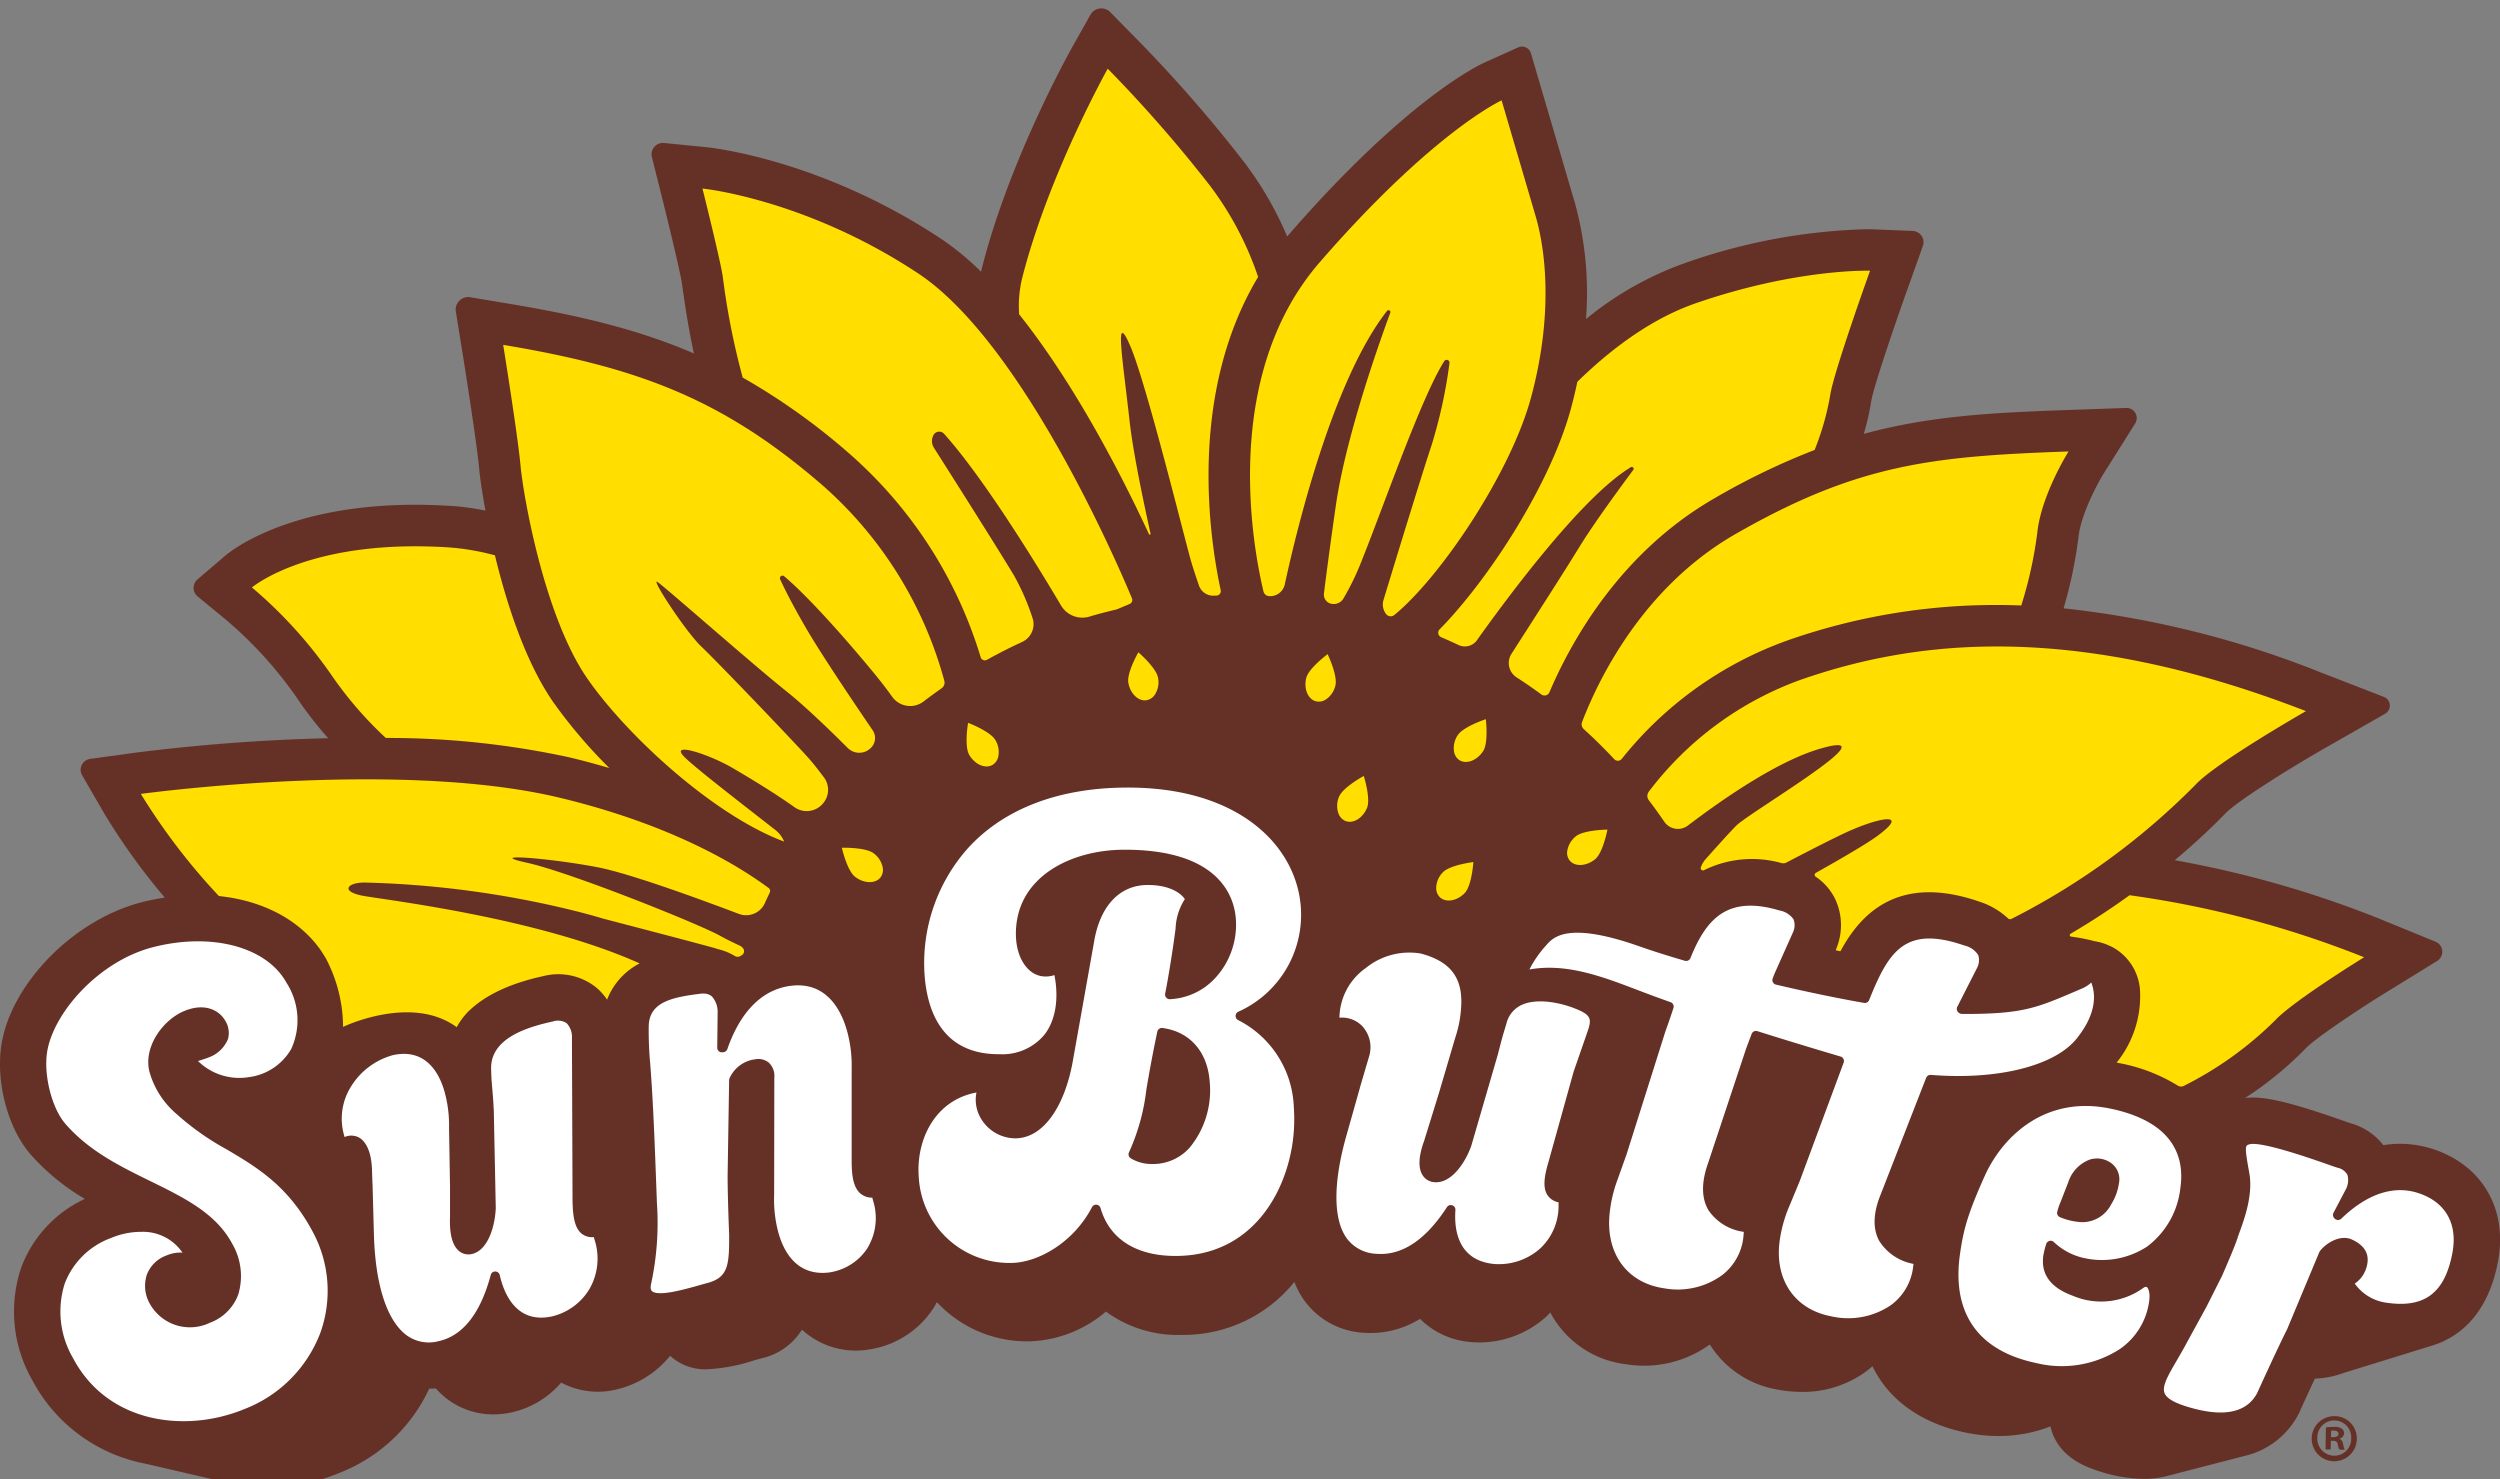 <svg viewBox="0 0 300 177.516" height="177.516" width="300" xmlns:xlink="http://www.w3.org/1999/xlink" xmlns="http://www.w3.org/2000/svg">
  <rect x="0" y="0" width="300" height="177.516" fill="#808080" stroke="none"/>
  <defs>
    <clipPath id="clip-path">
      <rect fill="none" transform="translate(0 -1)" height="177.515" width="300" data-name="Rectangle 5" id="Rectangle_5"></rect>
    </clipPath>
  </defs>
  <g transform="translate(0 1)" id="logo">
    <g clip-path="url(#clip-path)" data-name="Group 1" id="Group_1">
      <path fill="#653126" transform="translate(-145.265 -88.041)" d="M428.083,259.659a2.708,2.708,0,1,1-2.642-2.681,2.656,2.656,0,0,1,2.642,2.681m-4.74-.074a2.054,2.054,0,0,0,2.024,2.14,2.02,2.02,0,0,0,2.041-2.06,2.035,2.035,0,1,0-4.065-.08m1.6,1.394-.61-.01.041-2.639a7.175,7.175,0,0,1,1.013-.064,1.4,1.4,0,0,1,.9.223.665.665,0,0,1,.265.567.681.681,0,0,1-.557.619v.032c.255.084.381.3.455.651a2.359,2.359,0,0,0,.183.647l-.643-.01a2.083,2.083,0,0,1-.2-.647c-.044-.275-.2-.406-.54-.411l-.289,0Zm.039-1.48.289,0c.337.005.612-.1.616-.377,0-.241-.171-.405-.556-.412a1.494,1.494,0,0,0-.338.027Z" data-name="Path 1" id="Path_1"></path>
      <path fill="#653126" transform="translate(0 0)" d="M291.737,136.819a12.6,12.6,0,0,0-5.737-.4,7.462,7.462,0,0,0-3.832-2.6l-.49-.162c-5.817-2.062-9.052-2.917-11.168-2.95a7.281,7.281,0,0,0-1.113.061,41.838,41.838,0,0,0,7.273-5.951c1-1.077,5.784-4.337,9.627-6.707l6.169-3.8a1.3,1.3,0,0,0-.189-2.3l-6.706-2.744a125.112,125.112,0,0,0-24.609-7.041,78.884,78.884,0,0,0,6.123-5.648c1.308-1.367,7.295-5.169,12.092-7.908l7.04-4.019a1.123,1.123,0,0,0-.151-2.021l-7.556-2.93a116.619,116.619,0,0,0-30.88-7.7,53.446,53.446,0,0,0,1.783-8.509c.274-2.737,2.327-6.546,3.02-7.655l3.787-6.016a1.217,1.217,0,0,0-1.07-1.865l-7.1.249c-9.215.323-16.624.736-24.4,2.865a28.208,28.208,0,0,0,.892-3.915c.224-1.446,2.531-8.38,4.542-13.974l1.66-4.666a1.35,1.35,0,0,0-1.215-1.8l-4.949-.2s-.2-.008-.583-.008a70.842,70.842,0,0,0-22.062,4.157,39.59,39.59,0,0,0-11.616,6.625,40.677,40.677,0,0,0-1.295-13.807l-5.31-18.082a1.122,1.122,0,0,0-1.538-.708L178.154,6.5c-.933.421-9.525,4.576-23.516,20.672-.06.069-.117.14-.177.209a41.177,41.177,0,0,0-5.2-8.973A166.8,166.8,0,0,0,136.468,3.752l-3.243-3.3a1.5,1.5,0,0,0-2.371.316L128.588,4.8c-.3.544-7.5,13.455-10.78,26.454-.03.117-.049.241-.075.36a33.028,33.028,0,0,0-4.827-3.975c-14.4-9.523-27.567-10.92-28.12-10.975l-5.1-.506a1.365,1.365,0,0,0-1.457,1.691l1.245,4.98c.864,3.458,2.163,8.877,2.342,10.1l.11.756c.286,1.983.669,4.639,1.342,7.73-6.725-2.9-13.761-4.56-22.07-5.947l-4.778-.8a1.5,1.5,0,0,0-1.72,1.714l.772,4.79c.479,2.969,1.779,11.295,2.035,14.118.083.913.326,2.7.745,4.982a30.172,30.172,0,0,0-3.868-.544c-1.54-.1-3.07-.157-4.546-.157-15.213,0-22.1,5.5-22.831,6.13l-3.312,2.827a1.336,1.336,0,0,0,.02,2.048l3.365,2.764a48.865,48.865,0,0,1,8.462,9.279,44.554,44.554,0,0,0,3.842,4.966,227.5,227.5,0,0,0-23.159,1.739l-5.411.743a1.318,1.318,0,0,0-.958,1.968L12.6,96.769a77.193,77.193,0,0,0,7.174,9.944c-.889.137-1.785.306-2.69.534-8.221,2.076-15.814,9.8-16.926,17.217-.666,4.448.8,9.929,3.487,13.034a26.743,26.743,0,0,0,6.533,5.37A14.8,14.8,0,0,0,2.548,151.1a16.555,16.555,0,0,0,1.305,13.481,19.457,19.457,0,0,0,12.726,9.874c.214.053.433.093.648.139l10.445,2.413c.148.034.294.07.444.1l1.122.2a20,20,0,0,0,2.863.207,22.769,22.769,0,0,0,8.59-1.753h0a19.8,19.8,0,0,0,10.814-10.119c.259,0,.52-.016.782-.037a10.486,10.486,0,0,0,1.241,1.173,9.123,9.123,0,0,0,5.678,1.949,10.21,10.21,0,0,0,2.184-.241,10.892,10.892,0,0,0,5.946-3.573,9.433,9.433,0,0,0,6.634.826,11.684,11.684,0,0,0,6.444-4.046c.014.014.026.03.041.043a6.215,6.215,0,0,0,4.385,1.579,21.632,21.632,0,0,0,5.663-1.072l.237-.066c.225-.064.442-.125.65-.18a7.618,7.618,0,0,0,4.842-3.44,9.546,9.546,0,0,0,7.893,2.405,11.186,11.186,0,0,0,7.758-4.786,10.412,10.412,0,0,0,.547-.918,14.7,14.7,0,0,0,10.825,4.7l.4,0a14.821,14.821,0,0,0,9.056-3.569,14.569,14.569,0,0,0,9.045,2.8h.186a17.092,17.092,0,0,0,13.382-6.355,10.154,10.154,0,0,0,1.117,2.119,9.4,9.4,0,0,0,7.1,3.971,11.253,11.253,0,0,0,6.863-1.661,9.692,9.692,0,0,0,6.211,2.791c.314.027.629.04.944.04a12.009,12.009,0,0,0,7.943-3.053c.189-.171.36-.357.536-.539a11.83,11.83,0,0,0,9,6.193,13.469,13.469,0,0,0,10.137-2.354,11.945,11.945,0,0,0,8.076,5.4,15.727,15.727,0,0,0,2.959.287,12.815,12.815,0,0,0,7.628-2.387c.3-.218.582-.45.855-.693,1.956,4.021,5.783,6.832,11.2,7.964a19.227,19.227,0,0,0,3.924.41,16.953,16.953,0,0,0,6.236-1.157,6.483,6.483,0,0,0,.27.9c1.086,2.8,3.746,3.914,5.653,4.508a17.774,17.774,0,0,0,5.294.893,11.443,11.443,0,0,0,2.424-.254l10.086-2.611a9.755,9.755,0,0,0,5.982-4.792l.176-.329.066-.177c.245-.538,1-2.2,1.781-3.864a11.164,11.164,0,0,0,3.444-.682l10.363-3.206-.007,0c4.265-1.2,7.15-4.7,8.178-10.182,1.192-6.338-1.952-11.657-8.013-13.552" data-name="Path 2" id="Path_2"></path>
      <g transform="translate(5.56 93.508)" data-name="Group 3293" id="Group_3293">
        <path fill="#fff" transform="translate(-128.628 -162.153)" d="M376.305,200.678c-7.54-1.572-12.668,3.012-14.957,7.83-2.118,4.694-2.649,6.6-3.078,9.6-1.018,7.11,2.153,11.642,9.172,13.109a12.849,12.849,0,0,0,9.979-1.667,8.29,8.29,0,0,0,3.542-5.727c.166-1.158-.146-1.718-.351-1.761a.657.657,0,0,0-.31.11,8.673,8.673,0,0,1-8.535.95c-2.638-.968-3.815-2.582-3.5-4.8a9.276,9.276,0,0,1,.356-1.42.555.555,0,0,1,.878-.238,7.679,7.679,0,0,0,3.356,1.874,9.88,9.88,0,0,0,7.884-1.319,10.158,10.158,0,0,0,3.975-7.051c.49-3.426-.571-7.855-8.413-9.492m1.034,8.99a6.461,6.461,0,0,1-.929,2.505,3.89,3.89,0,0,1-3.511,2.134,7.687,7.687,0,0,1-2.62-.592.556.556,0,0,1-.35-.6,7.117,7.117,0,0,1,.427-1.272l.93-2.395a4.277,4.277,0,0,1,2.562-2.652,2.879,2.879,0,0,1,2.306.258,2.4,2.4,0,0,1,1.185,2.611" data-name="Path 3" id="Path_3"></path>
        <path fill="#fff" transform="translate(-63.281 -142.24)" d="M212.7,185.672a20.216,20.216,0,0,0,.28-5.044,12.209,12.209,0,0,0-6.687-10.487.557.557,0,0,1,.022-1,12.739,12.739,0,0,0,7.5-12.609c-.539-7.187-7.295-14.406-21.079-14.291-8.019.059-14.52,2.551-18.8,7.207a20.707,20.707,0,0,0-5.262,15.321c.321,4.283,2.1,9.365,8.694,9.468.1,0,.2,0,.305,0a6.567,6.567,0,0,0,5.379-2.34c1.331-1.711,1.758-4.29,1.2-7.154a3.237,3.237,0,0,1-1,.169c-2.075.049-3.6-2.108-3.624-5.049-.051-6.918,6.628-10.119,12.854-10.164,11.665-.077,13.348,5.75,13.537,8.263a9.429,9.429,0,0,1-2.311,6.955,7.891,7.891,0,0,1-5.6,2.719.538.538,0,0,1-.444-.195.557.557,0,0,1-.123-.469c.473-2.405.986-5.754,1.25-7.818a6.958,6.958,0,0,1,1.111-3.525c-.6-.9-2.136-1.724-4.517-1.695-3.243.024-5.547,2.4-6.321,6.508l-2.632,14.772c-1.046,5.6-3.667,9.094-6.84,9.117a4.814,4.814,0,0,1-4.021-2.16,4.4,4.4,0,0,1-.675-3.338c-4.981.915-7.259,5.671-6.924,10.132a10.88,10.88,0,0,0,10.794,10.32c.1,0,.2,0,.3,0,3.089-.022,7.408-2.327,9.692-6.688a.548.548,0,0,1,.549-.3.557.557,0,0,1,.478.4c1.074,3.741,4.335,5.792,9.137,5.747,8.434-.061,12.645-6.643,13.775-12.782m-12.215-.215a5.862,5.862,0,0,1-4.361,1.965h-.163a4.815,4.815,0,0,1-2.557-.69.558.558,0,0,1-.189-.735,25.258,25.258,0,0,0,2.073-7.509c.435-2.568.865-4.84,1.314-6.951a.565.565,0,0,1,.617-.436c3.28.438,5.4,2.837,5.667,6.415a10.837,10.837,0,0,1-2.4,7.942" data-name="Path 4" id="Path_4"></path>
        <path fill="#fff" transform="translate(-46.325 -154.613)" d="M133.063,187.665a2.164,2.164,0,0,1,.62,1.751l-.02,14.1a15.117,15.117,0,0,0,.471,4.361c.537,2.058,2.036,5.429,6.134,4.922a6.61,6.61,0,0,0,4.513-2.8,6.946,6.946,0,0,0,.758-5.8l-.1-.375h0a2.163,2.163,0,0,1-1.45-.519c-.91-.807-1.03-2.424-1.025-4.052l0-11.021a15.553,15.553,0,0,0-.5-4.217c-.611-2.338-2.309-6.172-6.8-5.612-3.406.428-6.04,3.054-7.617,7.594a.555.555,0,0,1-.455.369l-.132.017a.556.556,0,0,1-.625-.558l.045-4.209a2.756,2.756,0,0,0-.694-1.948,1.542,1.542,0,0,0-1.006-.335,2.944,2.944,0,0,0-.4.023c-3.38.424-6.122,1-6.167,3.9a43,43,0,0,0,.179,4.508c.039.517.083,1.081.125,1.73.278,4.114.438,8.473.593,12.689l.085,2.286a34.681,34.681,0,0,1-.715,9.783h0c-.108.574.066.734.122.786.749.686,3.828-.181,5.669-.7.355-.1.7-.2,1.016-.283,2.478-.667,2.581-2.21,2.578-5.637v-.1c0-.024-.192-4.627-.185-7.208l.182-11.4a.565.565,0,0,1,.043-.206,3.894,3.894,0,0,1,3.091-2.284,1.982,1.982,0,0,1,1.662.431" data-name="Path 5" id="Path_5"></path>
        <path fill="#fff" transform="translate(-27.039 -156.823)" d="M66.174,204.308a.584.584,0,0,1,.009.091l.169,6.17c.177,5.886,1.53,10.109,3.808,11.891a4.526,4.526,0,0,0,3.932.8c2.921-.638,5.034-3.314,6.278-7.954a.544.544,0,0,1,.548-.412.555.555,0,0,1,.531.433c.511,2.251,2.013,5.892,6.3,4.95a7.2,7.2,0,0,0,4.468-3.286,7.318,7.318,0,0,0,.615-5.885l-.094-.335a2.036,2.036,0,0,1-1.439-.4c-.881-.7-1.084-2.11-1.116-4.015L90.112,186.9a2.4,2.4,0,0,0-.643-1.811,1.916,1.916,0,0,0-1.637-.2c-3.209.7-7.47,2.048-7.417,5.646.014,1.007.068,1.617.135,2.388.058.682.126,1.455.186,2.7l.236,11.685c-.123,2.468-1.059,5.095-2.873,5.491a1.771,1.771,0,0,1-1.547-.369c-.794-.668-1.154-2.05-1.07-4.107l0-3.616-.118-7.059a14.955,14.955,0,0,0-.547-4.351c-.57-2.01-2.124-5.255-6.186-4.365a8.555,8.555,0,0,0-5.093,3.874,7.221,7.221,0,0,0-.748,5.808l.042.147a1.967,1.967,0,0,1,1.7.043c.982.525,1.563,2.009,1.592,4.069Z" data-name="Path 6" id="Path_6"></path>
        <path fill="#fff" transform="translate(-89.542 -152.535)" d="M272.787,178.97c-1.914-.713-4.573-1.167-6.3-.305a3.294,3.294,0,0,0-1.721,2.142l-.244.819c-.263.874-.278.926-.806,2.965l-3.2,11c-.845,2.276-2.508,4.464-4.409,4.3a1.818,1.818,0,0,1-1.412-.835c-.555-.868-.492-2.26.187-4.138l1.761-5.688,1.957-6.641a14.048,14.048,0,0,0,.741-4.223c.052-3.182-1.45-5.006-4.87-5.916a8.3,8.3,0,0,0-6.6,1.743,7.43,7.43,0,0,0-3.154,5.811l0,.147a3.389,3.389,0,0,1,2.724,1,3.738,3.738,0,0,1,.806,3.732l-1.079,3.665a.558.558,0,0,1-.016.085l-1.646,5.823c-1.546,5.534-1.536,9.828.029,12.09a4.622,4.622,0,0,0,3.6,1.935c3.034.254,5.9-1.619,8.476-5.592a.556.556,0,0,1,1.021.343c-.162,2.253.236,6.091,4.712,6.478a7.453,7.453,0,0,0,5.451-1.858,6.958,6.958,0,0,0,2.212-5.209l.005-.333a2.086,2.086,0,0,1-1.31-.835c-.629-.922-.409-2.293.113-4.068l3.008-10.8,1.763-5.08c.373-1.275.317-1.762-1.8-2.552" data-name="Path 7" id="Path_7"></path>
        <path fill="#fff" transform="translate(-101.666 -149.627)" d="M345.3,179.753c2.556-3.164,2.232-5.532,1.756-6.73a3.678,3.678,0,0,1-1.1.715l-.9.385c-4.6,1.962-6.317,2.7-13.491,2.67a.669.669,0,0,1-.53-.268.576.576,0,0,1-.078-.544l2.39-4.7a2,2,0,0,0,.145-1.553,2.617,2.617,0,0,0-1.647-1.142c-7.208-2.5-9.13.8-11.444,6.542a.553.553,0,0,1-.611.34c-3.259-.575-6.815-1.312-10.569-2.194a.556.556,0,0,1-.392-.739l.217-.573,2.215-4.956a2.012,2.012,0,0,0,.068-1.569,2.6,2.6,0,0,0-1.691-1.063c-6.207-1.844-8.761.949-10.678,5.712a.556.556,0,0,1-.673.326c-2.116-.619-3.92-1.193-5.361-1.7-8.719-3.084-10.436-1.118-11.262-.172a13.157,13.157,0,0,0-2.03,2.917c4.42-.8,8.755.854,12.945,2.45.585.223,1.17.445,1.754.661q1.059.392,2.244.813a.557.557,0,0,1,.343.7c-.246.755-.577,1.749-.947,2.745l-4.67,14.789-1.062,2.978a16.345,16.345,0,0,0-1.009,4.474c-.347,4.626,2.226,8.02,6.552,8.644a9.061,9.061,0,0,0,7.064-1.641,6.654,6.654,0,0,0,2.49-4.814l.024-.314a6.116,6.116,0,0,1-4.217-2.559c-.868-1.438-.9-3.332-.088-5.632l4.6-13.85.647-1.711a.555.555,0,0,1,.529-.359.54.54,0,0,1,.158.026c3,.949,6.366,1.976,9.992,3.049a.558.558,0,0,1,.362.728l-5.267,14.2-1.206,2.914a16.254,16.254,0,0,0-1.224,4.405c-.564,4.588,1.854,8.087,6.161,8.914a9.124,9.124,0,0,0,7.179-1.313,6.618,6.618,0,0,0,2.7-4.658l.038-.31a6.128,6.128,0,0,1-4.113-2.76c-.8-1.471-.734-3.356.185-5.6l5.453-13.989a.577.577,0,0,1,.553-.331c7.967.644,14.832-1.055,17.489-4.341" data-name="Path 8" id="Path_8"></path>
        <path fill="#fff" transform="translate(-141.538 -164.526)" d="M422.412,226.351c4.53.655,6.956-1.195,7.856-5.992.666-3.538-.868-6.165-4.206-7.208-2.921-.911-6.076.165-9.132,3.111a.561.561,0,0,1-.551.131.634.634,0,0,1-.382-.329.583.583,0,0,1-.013-.483l1.428-2.721a2.388,2.388,0,0,0,.255-1.867,1.771,1.771,0,0,0-1.179-.845c-.167-.052-.352-.113-.549-.178l-.139-.049c-1.916-.679-7.335-2.6-9.4-2.632a1.614,1.614,0,0,0-.578.072c-.4.152-.518.2.071,3.411.475,2.593-.586,5.508-1.156,7.074-.108.3-.2.55-.26.743-.263.849-1.268,3.189-1.843,4.508l-1.862,3.7-2.363,4.32c-.417.786-.835,1.5-1.218,2.16-1.041,1.785-1.792,3.075-1.469,3.911.232.6,1.085,1.121,2.61,1.6,4.349,1.357,7.208.822,8.5-1.589.009-.022,2.482-5.464,3.592-7.648l3.875-9.285a.528.528,0,0,1,.074-.128c.751-.962,2.444-2.022,3.857-1.368,1.525.705,2.122,1.764,1.774,3.146a3.514,3.514,0,0,1-1.456,2.135,5.571,5.571,0,0,0,3.864,2.3" data-name="Path 9" id="Path_9"></path>
        <path fill="#fff" transform="translate(-8.471 -151.857)" d="M32.145,226.474a15.833,15.833,0,0,0,9.2-9.165,14.914,14.914,0,0,0-.853-12.048c-2.959-5.592-6.727-7.823-10.371-9.981a31.8,31.8,0,0,1-6.079-4.3,10.272,10.272,0,0,1-3.2-5.034c-.742-2.987,1.63-6.241,4.223-7.294,2.473-1.005,4.148-.031,4.829,1.108a2.782,2.782,0,0,1,.376,2.271,3.932,3.932,0,0,1-2.322,2.212c-.069.032-.549.21-1.277.429a7.074,7.074,0,0,0,6.049,1.941,6.871,6.871,0,0,0,5.14-3.392,8.3,8.3,0,0,0-.573-7.947c-2.372-4.293-8.924-6.054-15.939-4.284-6.672,1.685-12.1,8.017-12.789,12.646-.418,2.786.584,6.707,2.189,8.561,2.833,3.272,6.587,5.113,10.217,6.893,4.055,1.989,7.886,3.867,9.824,7.531a7.657,7.657,0,0,1,.7,6.106,5.749,5.749,0,0,1-3.4,3.357,5.511,5.511,0,0,1-7.215-2.314,4.322,4.322,0,0,1-.337-3.473A3.961,3.961,0,0,1,22.9,208a4.216,4.216,0,0,1,1.907-.337,5.729,5.729,0,0,0-4.913-2.493,9.328,9.328,0,0,0-3.654.736,9.376,9.376,0,0,0-5.554,5.451,11.078,11.078,0,0,0,.993,8.971c4.136,7.815,13.428,9.008,20.471,6.147" data-name="Path 10" id="Path_10"></path>
      </g>
      <path fill="#ffde00" transform="translate(-70.892 -40.276)" d="M207.493,117.559c-.646,1.151-1.353,2.778-1.2,3.643.228,1.324,1.21,2.265,2.2,2.1a1.514,1.514,0,0,0,.972-.649,2.748,2.748,0,0,0,.394-2.044c-.149-.868-1.363-2.176-2.359-3.054" data-name="Path 11" id="Path_11"></path>
      <path fill="#ffde00" transform="translate(-82.035 -40.387)" d="M238.786,120.736c-.322,1.3.2,2.565,1.169,2.809a1.507,1.507,0,0,0,1.15-.2,2.743,2.743,0,0,0,1.181-1.713c.211-.855-.376-2.541-.936-3.745-1.053.795-2.352,2-2.564,2.852" data-name="Path 12" id="Path_12"></path>
      <path fill="#ffde00" transform="translate(-64.026 -3.775)" d="M215,36.009a38.588,38.588,0,0,0-5.721-10.881,163.707,163.707,0,0,0-12.326-14.11s-7.138,12.729-10.294,25.235a14.209,14.209,0,0,0-.333,4.243c6.769,8.486,12.4,19.537,15.58,26.381a.1.1,0,0,0,.186-.062c-1.039-4.679-2.135-10.076-2.528-13.621-.825-7.438-1.857-13.431.1-8.885s6.7,23.865,7.324,25.932c.245.818.587,1.846.91,2.789a1.812,1.812,0,0,0,1.8,1.227l.313-.013a.534.534,0,0,0,.5-.647c-1.385-6.44-3.9-23.589,4.488-37.588" data-name="Path 13" id="Path_13"></path>
      <path fill="#ffde00" transform="translate(-130.062 -55.465)" d="M385.611,161.892c-2.131,1.538-4.506,3.115-7.086,4.625a.182.182,0,0,0,.066.339,22.427,22.427,0,0,1,2.618.5c.065.016.125.036.189.053a6.366,6.366,0,0,1,1.831.561l.08.026L383.3,168c.1.05.207.091.307.147a6.369,6.369,0,0,1,3.241,4.934,12.674,12.674,0,0,1-2.793,8.9c.126.024.251.043.377.07h0a20.59,20.59,0,0,1,6.958,2.682.736.736,0,0,0,.739.035,42.7,42.7,0,0,0,10.961-7.874c2.132-2.3,10.664-7.559,10.664-7.559a120.3,120.3,0,0,0-28.142-7.442" data-name="Path 14" id="Path_14"></path>
      <path fill="#ffde00" transform="translate(-44.143 -11.27)" d="M154.31,43.07c-13.545-8.954-25.871-10.175-25.871-10.175s2.142,8.569,2.438,10.582a88.533,88.533,0,0,0,2.388,12.1A77.737,77.737,0,0,1,146.513,65.1a52.775,52.775,0,0,1,15.314,24.042.523.523,0,0,0,.759.3q2.061-1.147,4.216-2.138a2.345,2.345,0,0,0,1.239-2.889,28.119,28.119,0,0,0-2.185-5.03c-1.677-2.828-7.882-12.612-9.641-15.381a1.5,1.5,0,0,1-.06-1.509l0-.005a.783.783,0,0,1,1.275-.165c4.7,5.235,10.939,15.376,14.037,20.6a2.963,2.963,0,0,0,3.386,1.344c1.091-.326,2.2-.612,3.314-.878l1.525-.638a.526.526,0,0,0,.285-.69c-1.641-3.939-13.133-30.707-25.67-38.995" data-name="Path 15" id="Path_15"></path>
      <path fill="#ffde00" transform="translate(-31.618 -21.045)" d="M130.717,78.628C118.576,68,108.4,64.167,92,61.428c0,0,1.75,10.846,2.078,14.461s2.844,18.076,7.984,25.526c4.749,6.882,15.19,16.471,23.653,19.62a3.481,3.481,0,0,0-1.071-1.407c-4.016-3.134-9.729-7.546-10.918-8.766-1.838-1.887,3.014-.283,5.765,1.32,1.345.784,4.832,2.841,7.45,4.717a2.546,2.546,0,0,0,3.522-.545l.028-.037a2.491,2.491,0,0,0,0-2.988c-.639-.849-1.258-1.643-1.706-2.156-1.444-1.653-11.14-11.779-13-13.534s-6.188-8.369-5.26-7.749S121.976,99.807,126,103.01c2.128,1.694,5.062,4.514,7.355,6.8a1.952,1.952,0,0,0,2.764-.013l.024-.024a1.653,1.653,0,0,0,.194-2.1c-2.546-3.731-6.19-9.158-7.964-12.205-1.695-2.909-2.643-4.823-3.138-5.908a.31.31,0,0,1,.48-.367c3.429,2.891,8.777,9.154,11.218,12.164.612.755,1.207,1.546,1.761,2.318a2.651,2.651,0,0,0,3.775.531q1.049-.8,2.134-1.563a.838.838,0,0,0,.335-.9,47.92,47.92,0,0,0-14.221-23.111" data-name="Path 16" id="Path_16"></path>
      <path fill="#ffde00" transform="translate(-8.849 -48.215)" d="M25.748,142.481a76.132,76.132,0,0,0,9.366,12.258c5.21.542,9.618,2.8,12.214,6.49.012.017.448.688.637,1.014a17.809,17.809,0,0,1,2.052,8.2s8.195-3.961,13.634.034a8.881,8.881,0,0,1,1.219-1.7c1.774-1.829,4.634-3.437,9.149-4.422a7.282,7.282,0,0,1,6.27,1.275,6.739,6.739,0,0,1,1.41,1.547,8.192,8.192,0,0,1,3.909-4.353c-12.243-5.52-30.782-7.647-33.246-8.121-2.682-.516-1.84-1.584.223-1.584a116.672,116.672,0,0,1,24.858,3.306c1.293.316,2.561.662,3.8,1.03,3.009.784,13.194,3.443,13.693,3.631l-.007.007a6.916,6.916,0,0,1,2.1.84.642.642,0,0,0,.683,0l.143-.089a.566.566,0,0,0,.18-.814,1.109,1.109,0,0,0-.429-.346c-.842-.388-1.655-.787-2.318-1.16-2.579-1.446-18.051-7.645-23.208-8.781s2.27-.62,8.355.517c3.656.683,11.444,3.491,17.079,5.624a2.466,2.466,0,0,0,3.128-1.313c.186-.42.381-.834.579-1.248a.441.441,0,0,0-.132-.546c-3.7-2.744-11.705-7.623-25.086-10.836-19.486-4.68-50.254-.457-50.254-.457" data-name="Path 17" id="Path_17"></path>
      <path fill="#ffde00" transform="translate(-15.831 -33.643)" d="M55.521,113.526a45.138,45.138,0,0,0,6.608,7.672,102.472,102.472,0,0,1,22.015,2.324c1.685.4,3.283.838,4.813,1.288a60.31,60.31,0,0,1-6.774-7.965c-3.293-4.773-5.547-11.713-6.96-17.561a28.974,28.974,0,0,0-5.344-.939c-16.865-1.141-23.816,4.794-23.816,4.794a54.167,54.167,0,0,1,9.458,10.387" data-name="Path 18" id="Path_18"></path>
      <path fill="#ffde00" transform="translate(-52.901 -52.494)" d="M157.741,153.89c-.7-.54-2.488-.688-3.819-.666.306,1.281.887,2.947,1.585,3.484,1.07.824,2.441.858,3.056.075a1.485,1.485,0,0,0,.276-1.117,2.746,2.746,0,0,0-1.1-1.776" data-name="Path 19" id="Path_19"></path>
      <path fill="#ffde00" transform="translate(-60.74 -44.684)" d="M176.909,130.425c-.208,1.3-.308,3.067.13,3.829.673,1.167,1.926,1.715,2.793,1.225a1.5,1.5,0,0,0,.686-.936,2.74,2.74,0,0,0-.337-2.056c-.442-.766-2.034-1.58-3.272-2.062" data-name="Path 20" id="Path_20"></path>
      <path fill="#ffde00" transform="translate(-98.476 -51.362)" d="M287.574,150.725a2.789,2.789,0,0,0-1.037,1.818,1.48,1.48,0,0,0,.316,1.1c.642.759,2.012.674,3.054-.189.679-.563,1.2-2.248,1.462-3.538-1.334.027-3.113.241-3.794.807Z" data-name="Path 21" id="Path_21"></path>
      <path fill="#ffde00" transform="translate(-99.39 -27.711)" d="M313.85,103.575a75.39,75.39,0,0,1,25.183-4.266c.962,0,1.933.024,2.91.059a49.675,49.675,0,0,0,1.914-8.667c.455-4.566,3.76-9.816,3.76-9.816-16.3.571-25.3,1.484-40,9.93-11.147,6.406-16.461,17.533-18.379,22.539a.769.769,0,0,0,.2.847q1.9,1.727,3.654,3.605a.6.6,0,0,0,.909-.028,44.619,44.619,0,0,1,19.843-14.2" data-name="Path 22" id="Path_22"></path>
      <path fill="#ffde00" transform="translate(-103.517 -39.908)" d="M367.015,133.032c2.621-2.739,13.219-8.789,13.219-8.789-28.261-10.958-47.177-8.447-60.624-3.767a39.756,39.756,0,0,0-18.241,13.437.84.84,0,0,0,.005,1.019q.953,1.257,1.844,2.562a1.982,1.982,0,0,0,2.865.467c4.464-3.393,10.981-7.853,16.054-9.269,8.55-2.388-8.632,7.658-10.276,9.3-.677.677-2.145,2.3-3.641,3.98a3.031,3.031,0,0,0-.6,1.02.272.272,0,0,0,.387.333,13.055,13.055,0,0,1,9.3-.845.86.86,0,0,0,.589-.072c3.326-1.737,6.421-3.311,7.854-3.922,3.864-1.647,6.741-1.976,3.041.742-1.223.9-4.088,2.578-7.377,4.426a.268.268,0,0,0-.016.456,6.921,6.921,0,0,1,2.3,2.6,7.359,7.359,0,0,1,.206,5.96l-.1.273.567.115c2.417-4.5,6.952-9.327,16.709-5.941a9.152,9.152,0,0,1,3.389,1.988.373.373,0,0,0,.425.069,84.842,84.842,0,0,0,22.126-16.143" data-name="Path 23" id="Path_23"></path>
      <path fill="#ffde00" transform="translate(-90.378 -16.407)" d="M296.133,75.191a84.322,84.322,0,0,1,12-5.79A32.183,32.183,0,0,0,310,62.846c.387-2.712,4.786-14.952,4.786-14.952s-8.711-.3-20.854,3.881c-5.187,1.787-10,5.274-14.27,9.446-.22,1.045-.474,2.116-.772,3.216-2.447,9.03-9.8,20.427-15.763,26.5a.577.577,0,0,0,.192.933c.7.3,1.4.613,2.088.941a1.771,1.771,0,0,0,2.2-.575C271.771,86.4,280.4,74.88,286.08,71.472a.222.222,0,0,1,.293.323c-1.37,1.836-4.735,6.406-6.515,9.323-1.4,2.3-5.314,8.406-8.105,12.749a2.051,2.051,0,0,0,.616,2.825q1.519.981,2.974,2.049a.635.635,0,0,0,.965-.258c2.627-6.166,8.529-16.8,19.827-23.292" data-name="Path 24" id="Path_24"></path>
      <path fill="#ffde00" transform="translate(-90.249 -53.391)" d="M263.4,157.064a2.746,2.746,0,0,0-.807,1.918,1.519,1.519,0,0,0,.448,1.081c.727.684,2.069.448,2.993-.525.6-.636.919-2.382,1.021-3.7C265.741,156.014,264.006,156.426,263.4,157.064Z" data-name="Path 25" id="Path_25"></path>
      <path fill="#ffde00" transform="translate(-91.35 -44.456)" d="M266.281,131.676a2.745,2.745,0,0,0-.434,2.041,1.489,1.489,0,0,0,.639.96c.842.529,2.122.035,2.85-1.1.474-.74.458-2.507.312-3.816-1.262.429-2.891,1.172-3.368,1.916" data-name="Path 26" id="Path_26"></path>
      <path fill="#ffde00" transform="translate(-78.55 -5.755)" d="M262.808,30.636,258.745,16.8s-8.127,3.664-21.807,19.4c-12.03,13.838-7.931,34.7-6.767,39.536a.724.724,0,0,0,.662.556h.022a1.791,1.791,0,0,0,1.868-1.4c1.488-6.87,5.787-24.514,12.253-32.805a.229.229,0,0,1,.4.222c-1.379,3.739-5.369,15-6.542,23.221-.713,4.995-1.151,8.343-1.411,10.443a1.121,1.121,0,0,0,.913,1.241l.019,0a1.349,1.349,0,0,0,1.393-.613,31.622,31.622,0,0,0,2.264-4.706c2.482-6.166,7.124-19.54,9.849-23.8a.342.342,0,0,1,.627.231,59.183,59.183,0,0,1-2.146,9.843c-1.183,3.556-4.183,13.364-5.772,18.586a1.861,1.861,0,0,0,.329,1.708.69.69,0,0,0,.968.093c5.466-4.46,13.932-16.954,16.4-26.076,2.574-9.5,1.9-17.23.542-21.843" data-name="Path 27" id="Path_27"></path>
      <path fill="#ffde00" transform="translate(-84.025 -48.008)" d="M244.716,142.6a2.75,2.75,0,0,0-.054,2.081,1.514,1.514,0,0,0,.811.843c.924.371,2.09-.337,2.6-1.581.331-.815-.01-2.555-.394-3.818-1.161.643-2.627,1.66-2.959,2.475" data-name="Path 28" id="Path_28"></path>
    </g>
  </g>
</svg>
